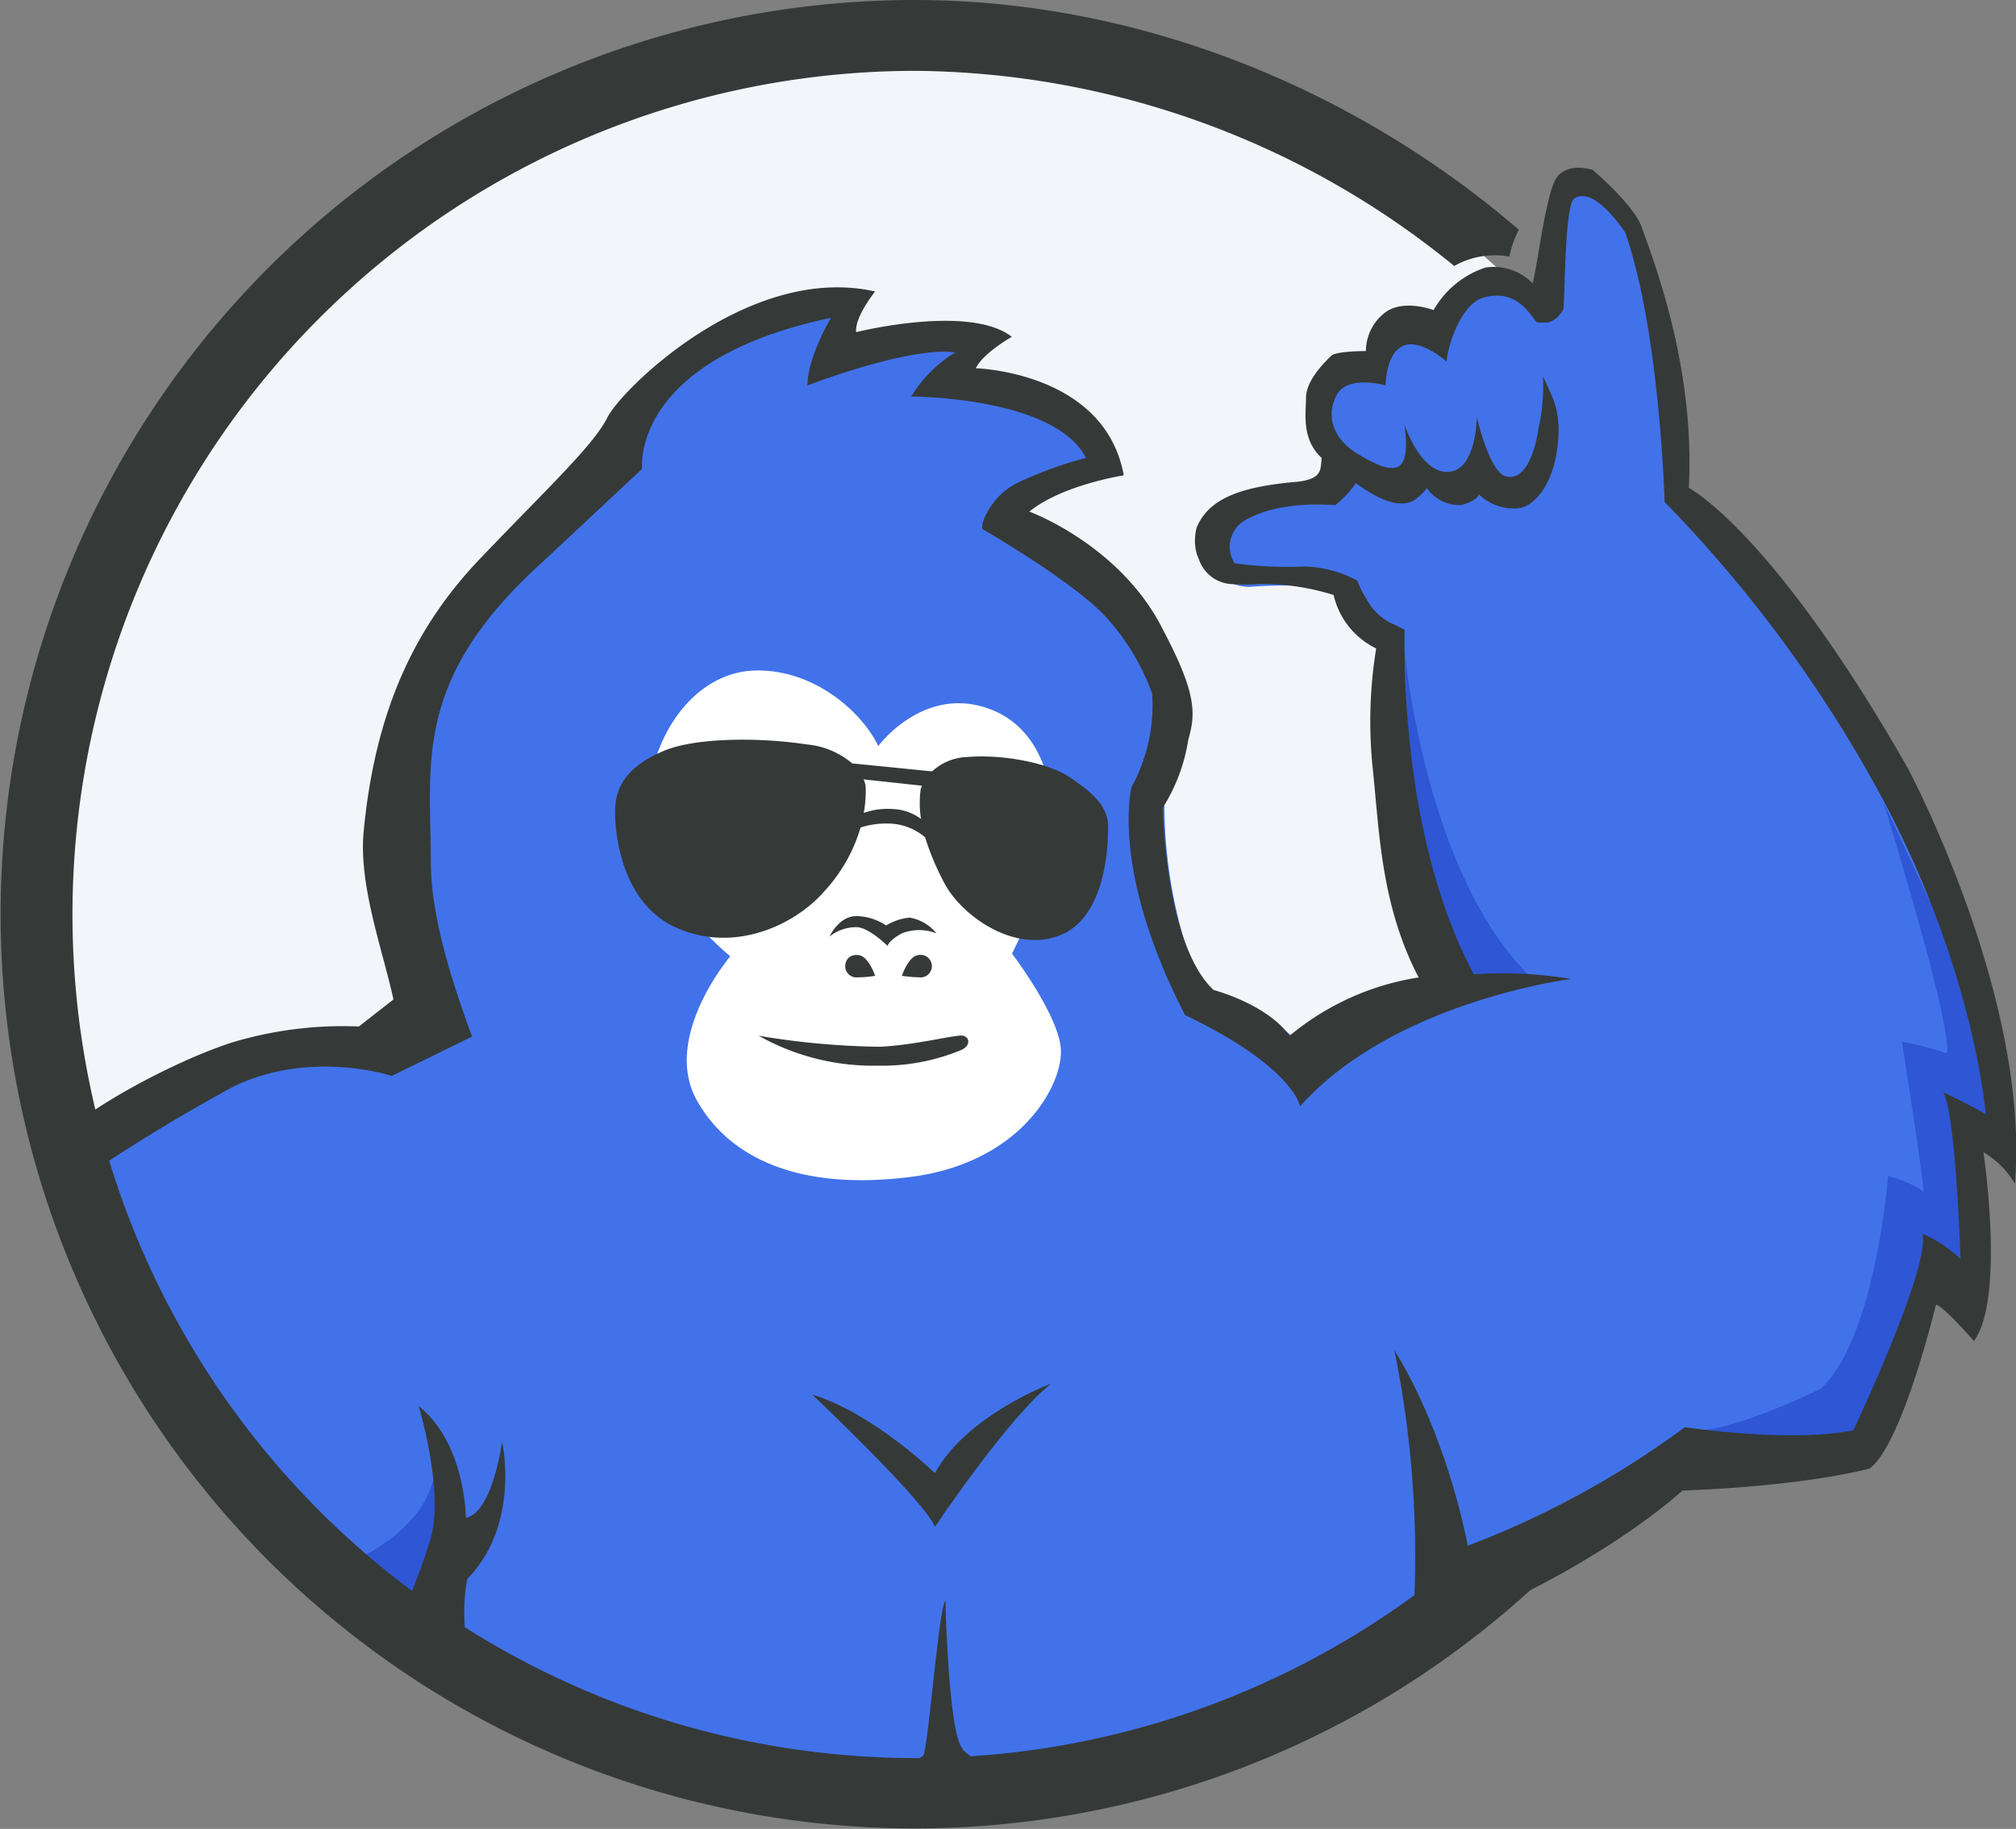 <svg xmlns="http://www.w3.org/2000/svg" viewBox="0 0 159.09 144.32">
  <rect x="0" y="0" width="159.09" height="144.32" fill="#808080" stroke="none"/>
  <defs>
    <style>
      .cls-1 {
        fill: #f3f5fb;
      }

      .cls-2 {
        fill: #4272ea;
      }

      .cls-3 {
        fill: #2e56d5;
      }

      .cls-4 {
        fill: #353a38;
      }

      .cls-5 {
        fill: #fff;
      }
    </style>
  </defs>
  <title>GB_Web[Sep.17.2018]</title>
  <g id="Dialog">
    <circle class="cls-1" cx="71.57" cy="71.86" r="68.86"/>
    <path class="cls-2" d="M148.55,60.86c-10.28-17.28-16.42-21.69-16.42-21.69-.54-8.71-1.2-17-2.54-19.23-.93-1.56-3.93-5.47-3.93-5.47a1.4,1.4,0,0,0-2.24.75c-.54,1.17-1,7.32-1.44,9-.8-.13-3.44-2.12-4.38-1.86-2.54.52-4,4.07-4,4.07s-2.27-.78-3.6.13a3.51,3.51,0,0,0-1.6,2.86,11,11,0,0,0-2.67.39c-.27.26-1.87,1.68-1.87,3.11A9.39,9.39,0,0,0,106,37.74c0,.78-1.87,1.95-5.6,2.21s-4,1.69-4.54,2.85c-.27.39-.27,1.69.13,2L97,45.92a3.62,3.62,0,0,0,1.6.39c1.47-.13,5.87-.26,7.48.26,0,0,2.67,3.64,4.27,4.29a62.4,62.4,0,0,0,.13,10c.54,4.42,1.74,12,3.61,15.72a29.09,29.09,0,0,0-11.35,6c-1.74-2.47-7.61-3.76-7.61-3.76a38.26,38.26,0,0,1-2.4-23.39S88.92,42.72,79,40.9a15.93,15.93,0,0,1,8-4.45s-3.21-6-12-6.43l2.52-3.25S71.1,26.29,66.7,28.1l-1.25.67L66.7,23.7C48.54,26.11,49.09,37.87,49.09,37.87S38.81,44.62,35.21,52.42s-1,26.71-1,26.71L30.75,82.9a14.37,14.37,0,0,0-9.56-.48C15.85,84,7.74,89.08,6.4,91.68a18,18,0,0,0-1,2.18c4.35,6.65,8.23,13.6,12.8,20.1s10,12.62,16.76,16.84A72.83,72.83,0,0,0,59.32,140a84.09,84.09,0,0,0,26.16.52c4.62-.55,9.23-.46,13.68-2a22.53,22.53,0,0,0,6.23-3.56,32.79,32.79,0,0,0,.54-4.18,52.78,52.78,0,0,0,25.93-17,43.45,43.45,0,0,0,14.72,1.09c2.54-1.82,5.95-14.76,5.95-14.76.4,0,2.68,2.53,2.68,2.53,2.54-3.12.18-13.79.18-13.79a4.48,4.48,0,0,1,2.64,1C159.09,76.06,148.55,60.86,148.55,60.86Z"/>
    <path class="cls-3" d="M156.51,80.46c.13.4,1.05,9.32,1.05,9.32L154.67,89l.66,7.35-.4,6.57-2.88-3.15-1.84,7.35-4.33,7.08-12.08-1.31c3.15,0,9.85-3.28,9.85-3.28C148,105.66,149,92.8,149,92.8A9.45,9.45,0,0,1,151.78,94c0-1.18-1.7-11.81-1.7-11.81a27.87,27.87,0,0,1,3.54.92c.53-2-5-19.82-5-19.82S156.51,80.07,156.51,80.46Z"/>
    <path class="cls-3" d="M111.51,68l3.54,10,5.64-1c-8.26-8.13-9.84-25.59-9.84-25.59Z"/>
    <path class="cls-3" d="M27.75,123.23s7-2.81,6.6-8.4c0,0,2,10.82-.73,13.1Z"/>
    <g>
      <path class="cls-4" d="M72.16,0c18,0,35,7.2,47.7,18.13l-.13.25a8.38,8.38,0,0,0-.62,1.87,6.45,6.45,0,0,0-4.35.74,68,68,0,0,0-42.6-15.4A66.57,66.57,0,1,0,112.78,125c3.85-.37,7.45-1.74,11.17-2.61A72.14,72.14,0,1,1,72.16,0Z"/>
      <path class="cls-5" d="M69.31,58.87s3.47-4.72,8.57-3,5.71,8,4.84,11.68a36.49,36.49,0,0,1-2.86,7.7s3.6,4.72,3.85,7.45-3,9.07-11.92,10.18-14.28-1.61-16.77-6c-2.85-5,2.61-11.42,2.61-11.42s-6.71-5.35-6.58-11.43S54.9,53,59.62,52.91,68.06,56.26,69.31,58.87Z"/>
      <path class="cls-4" d="M73.9,73.65a3.77,3.77,0,0,0-2.73,0c-1.12.62-1.12,1-1.12,1s-1.49-1.49-2.48-1.49a3.44,3.44,0,0,0-2.11.74s.74-1.61,2.11-1.61a4.34,4.34,0,0,1,2.36.74,4.26,4.26,0,0,1,1.86-.62A3.47,3.47,0,0,1,73.9,73.65Z"/>
      <path class="cls-4" d="M71.17,77s.5-1.49,1.24-1.62a.89.89,0,1,1,.12,1.74A10.1,10.1,0,0,1,71.17,77Z"/>
      <path class="cls-4" d="M69.06,77s-.5-1.49-1.25-1.62-1.11.37-1.11.87a.88.88,0,0,0,1,.87A8.05,8.05,0,0,0,69.06,77Z"/>
      <path class="cls-4" d="M59.87,81.73a61.61,61.61,0,0,0,9.56.87c2.86-.13,6.09-1,6.58-.87s.62.74-.12,1.11a16.21,16.21,0,0,1-6.58,1.25A18.4,18.4,0,0,1,59.87,81.73Z"/>
      <path class="cls-4" d="M84.46,61.36c-1.62-1.12-5.22-1.87-8.2-1.62a4.25,4.25,0,0,0-2.7,1.13l-6.31-.63a6.41,6.41,0,0,0-3.53-1.49c-4.1-.62-8.95-.5-11.31.49s-3.72,2.36-3.85,4.35c-.12,1.24.13,7.45,4.72,9.57s9.44-.13,11.8-2.86a12.65,12.65,0,0,0,2.83-5A6.63,6.63,0,0,1,70.42,65,4.54,4.54,0,0,1,73,66.07a21,21,0,0,0,1.52,3.61c1.37,2.61,5.59,5.59,9.19,4.1s3.73-7.21,3.73-8.32C87.56,63.59,86.07,62.47,84.46,61.36ZM72.68,64.62a4,4,0,0,0-2.26-.78,5.6,5.6,0,0,0-2.26.31A9.52,9.52,0,0,0,68.31,62a2.23,2.23,0,0,0-.16-.5l4.61.5a1.51,1.51,0,0,0-.1.25A8,8,0,0,0,72.68,64.62Z"/>
      <g>
        <path class="cls-4" d="M73.78,116.25c2.48-4.59,9.19-7.08,9.19-7.08-3.36,2.61-9.19,11.31-9.19,11.31-.87-2.11-9.69-10.44-9.69-10.44C68.93,111.53,73.78,116.25,73.78,116.25Z"/>
        <path class="cls-4" d="M71,140.72a61.49,61.49,0,0,0,6.84-.87v-.25c-.5-.49-2.12-1.61-1.87-1.61-1.12-1.12-1.36-11.55-1.36-11.55v-.13c-.5.38-1.37,11.56-1.74,12.18s-3.11.62-2.36,1.74C70.8,140.35,70.92,140.6,71,140.72Z"/>
        <path class="cls-4" d="M111.53,127.68c1.62-.87,3.23-1.61,4.85-2.61-1.74-11.67-6.34-18.5-6.34-18.5A81,81,0,0,1,111.53,127.68Z"/>
        <path class="cls-4" d="M109.3,130.29c15.52-5.22,23.47-12.67,23.47-12.67,9.94-.37,14.78-1.74,14.78-1.74,2.61-2,5.22-12.92,5.22-12.92.5,0,3,2.86,3,2.86,2.48-3.35.75-14.9.75-14.9A7,7,0,0,1,159,93.4c1.24-14.66-8.45-32.79-8.45-32.79C139.85,41.86,133.27,38.5,133.27,38.5c.5-9.31-2.61-17.51-3.73-20.61-.62-1.74-3.85-4.48-3.85-4.48s-2.23-.74-3,.87-1.36,6.59-1.74,8.08a4.3,4.3,0,0,0-3.72-1.25,7.36,7.36,0,0,0-4.1,3.36s-2.24-.87-3.73.12a3.84,3.84,0,0,0-1.61,3.11s-2.36,0-2.73.37-2,1.86-2,3.35c0,1.25-.37,3.23,1.24,4.72-.12.87.12,1.62-1.86,1.87-4.35.37-7,1.24-8,3.6a4,4,0,0,0,0,2.11l.25.62a2.87,2.87,0,0,0,2.36,1.74,14.91,14.91,0,0,0,2.36,0,19,19,0,0,1,5.83.87,6.24,6.24,0,0,0,3.36,4.22,35.91,35.91,0,0,0-.25,9.69c.5,4.72.62,10.56,3.6,16.27a20.94,20.94,0,0,0-10.18,4.6c-1.62-2.24-5.1-3.36-6-3.61-3.85-3.6-4-14.4-4-14.4a14.1,14.1,0,0,0,2-5.34c.62-2.12.62-3.73-2-8.7C88.43,43,81.23,40.37,81.23,40.37c2.61-2.12,7.45-2.86,7.45-2.86C87.19,29.31,77,29.06,77,29.06c.62-1.24,2.85-2.48,2.85-2.48-3.35-2.61-12.29-.37-12.29-.37C67.44,25,69.06,23,69.06,23c-9.94-2.24-20,7.7-21.12,9.93S43.22,38.5,37.88,44.09s-8.32,12.3-9.19,21.61c-.37,4.23,1.49,9.19,2.36,13.17L28.32,81a30.34,30.34,0,0,0-9.94,1.24C13.79,83.71,6.83,87.44,4,90.3a27.53,27.53,0,0,1,1.37,3.47,143.2,143.2,0,0,1,13-8c6.09-3,12.55-.87,12.55-.87l6.33-3.1C36,78.37,34,72.66,34,68.06c0-7.82-1.49-14.4,8.82-23.72L50.67,37s-1-8.57,14.91-11.92c0,0-1.86,3.1-1.86,5.34,0,0,8-3.11,11.67-2.61a10.3,10.3,0,0,0-3.48,3.48s11.31,0,13.79,4.84a31,31,0,0,0-5.46,2,5.38,5.38,0,0,0-2.36,2.36,2.39,2.39,0,0,0-.38,1.24s7.33,4.23,9.81,7a18,18,0,0,1,3.61,6A13.49,13.49,0,0,1,89.3,62.1s-1.74,6.46,4.22,18c8.58,4.1,9.07,7.2,9.07,7.2C110,79,124,77.25,124,77.25a33.56,33.56,0,0,0-7.7-.37c-1.11-2.11-5.58-10.68-5.46-27.2l-.75-.37a4.39,4.39,0,0,1-2.23-2,8.19,8.19,0,0,1-.75-1.49,9.22,9.22,0,0,0-4.22-1.12,30.14,30.14,0,0,1-5.46-.25h0a2.42,2.42,0,0,1,.74-3.35c1.24-.74,3.48-1.49,7.2-1.24a7.47,7.47,0,0,0,1.62-1.74c1.37,1,3.23,2.11,4.59,1.37,0,0,.87-.62,1-1a3.16,3.16,0,0,0,2.73,1.37s1.37-.37,1.37-.87a4,4,0,0,0,3.1,1.12C121.1,40,123,38,123,33.66c-.12-1.86-.5-2.24-1.24-4a15.41,15.41,0,0,1-.37,4.23s-.5,4.1-2.49,3.72c-1.36-.24-2.36-4.72-2.36-4.72s0,4.35-2.36,4.35c-2.11,0-3.35-3.73-3.35-3.73.5,3.73-.5,4.23-3.6,2.36-2.11-1.24-2.61-3.1-1.74-4.71s3.85-.75,3.85-.75,0-2.48,1.37-3.11,3.47,1.25,3.47,1.25c-.12-.38.87-4.6,3-5.1,2.49-.62,3.48,1.25,4.1,2h.87a1.87,1.87,0,0,0,1.24-1.12v-.12c.13-2,.13-8.2.87-8.57,1.62-1,4,2.73,4,2.73,2.73,7.83,3.1,21.24,3.1,21.24a103.93,103.93,0,0,1,16.89,22.85c7.58,13.91,8.45,25.47,8.45,25.47-1-.63-3.35-1.74-3.35-1.74,1,1.74,1.36,13.16,1.36,13.16a10.15,10.15,0,0,0-3-2c.62,2.73-5.46,15.52-5.46,15.52-5.1,1-13.29-.25-13.29-.25A71.32,71.32,0,0,1,115.76,122a64,64,0,0,1-7.08,7.08"/>
        <path class="cls-4" d="M36.64,132.77c.25.13.62.38.87.5-1.49-5.46-.62-8.69-.62-8.69,4.22-4.35,2.73-10.81,2.73-10.81s-.74,5.59-2.86,6c0,0,0-5.84-3.72-8.82,0,0,2.11,7,.87,10.68a43.78,43.78,0,0,1-1.74,4.72,8.34,8.34,0,0,0-.13,2.74A43.28,43.28,0,0,0,36.64,132.77Z"/>
      </g>
    </g>
  </g>
</svg>

